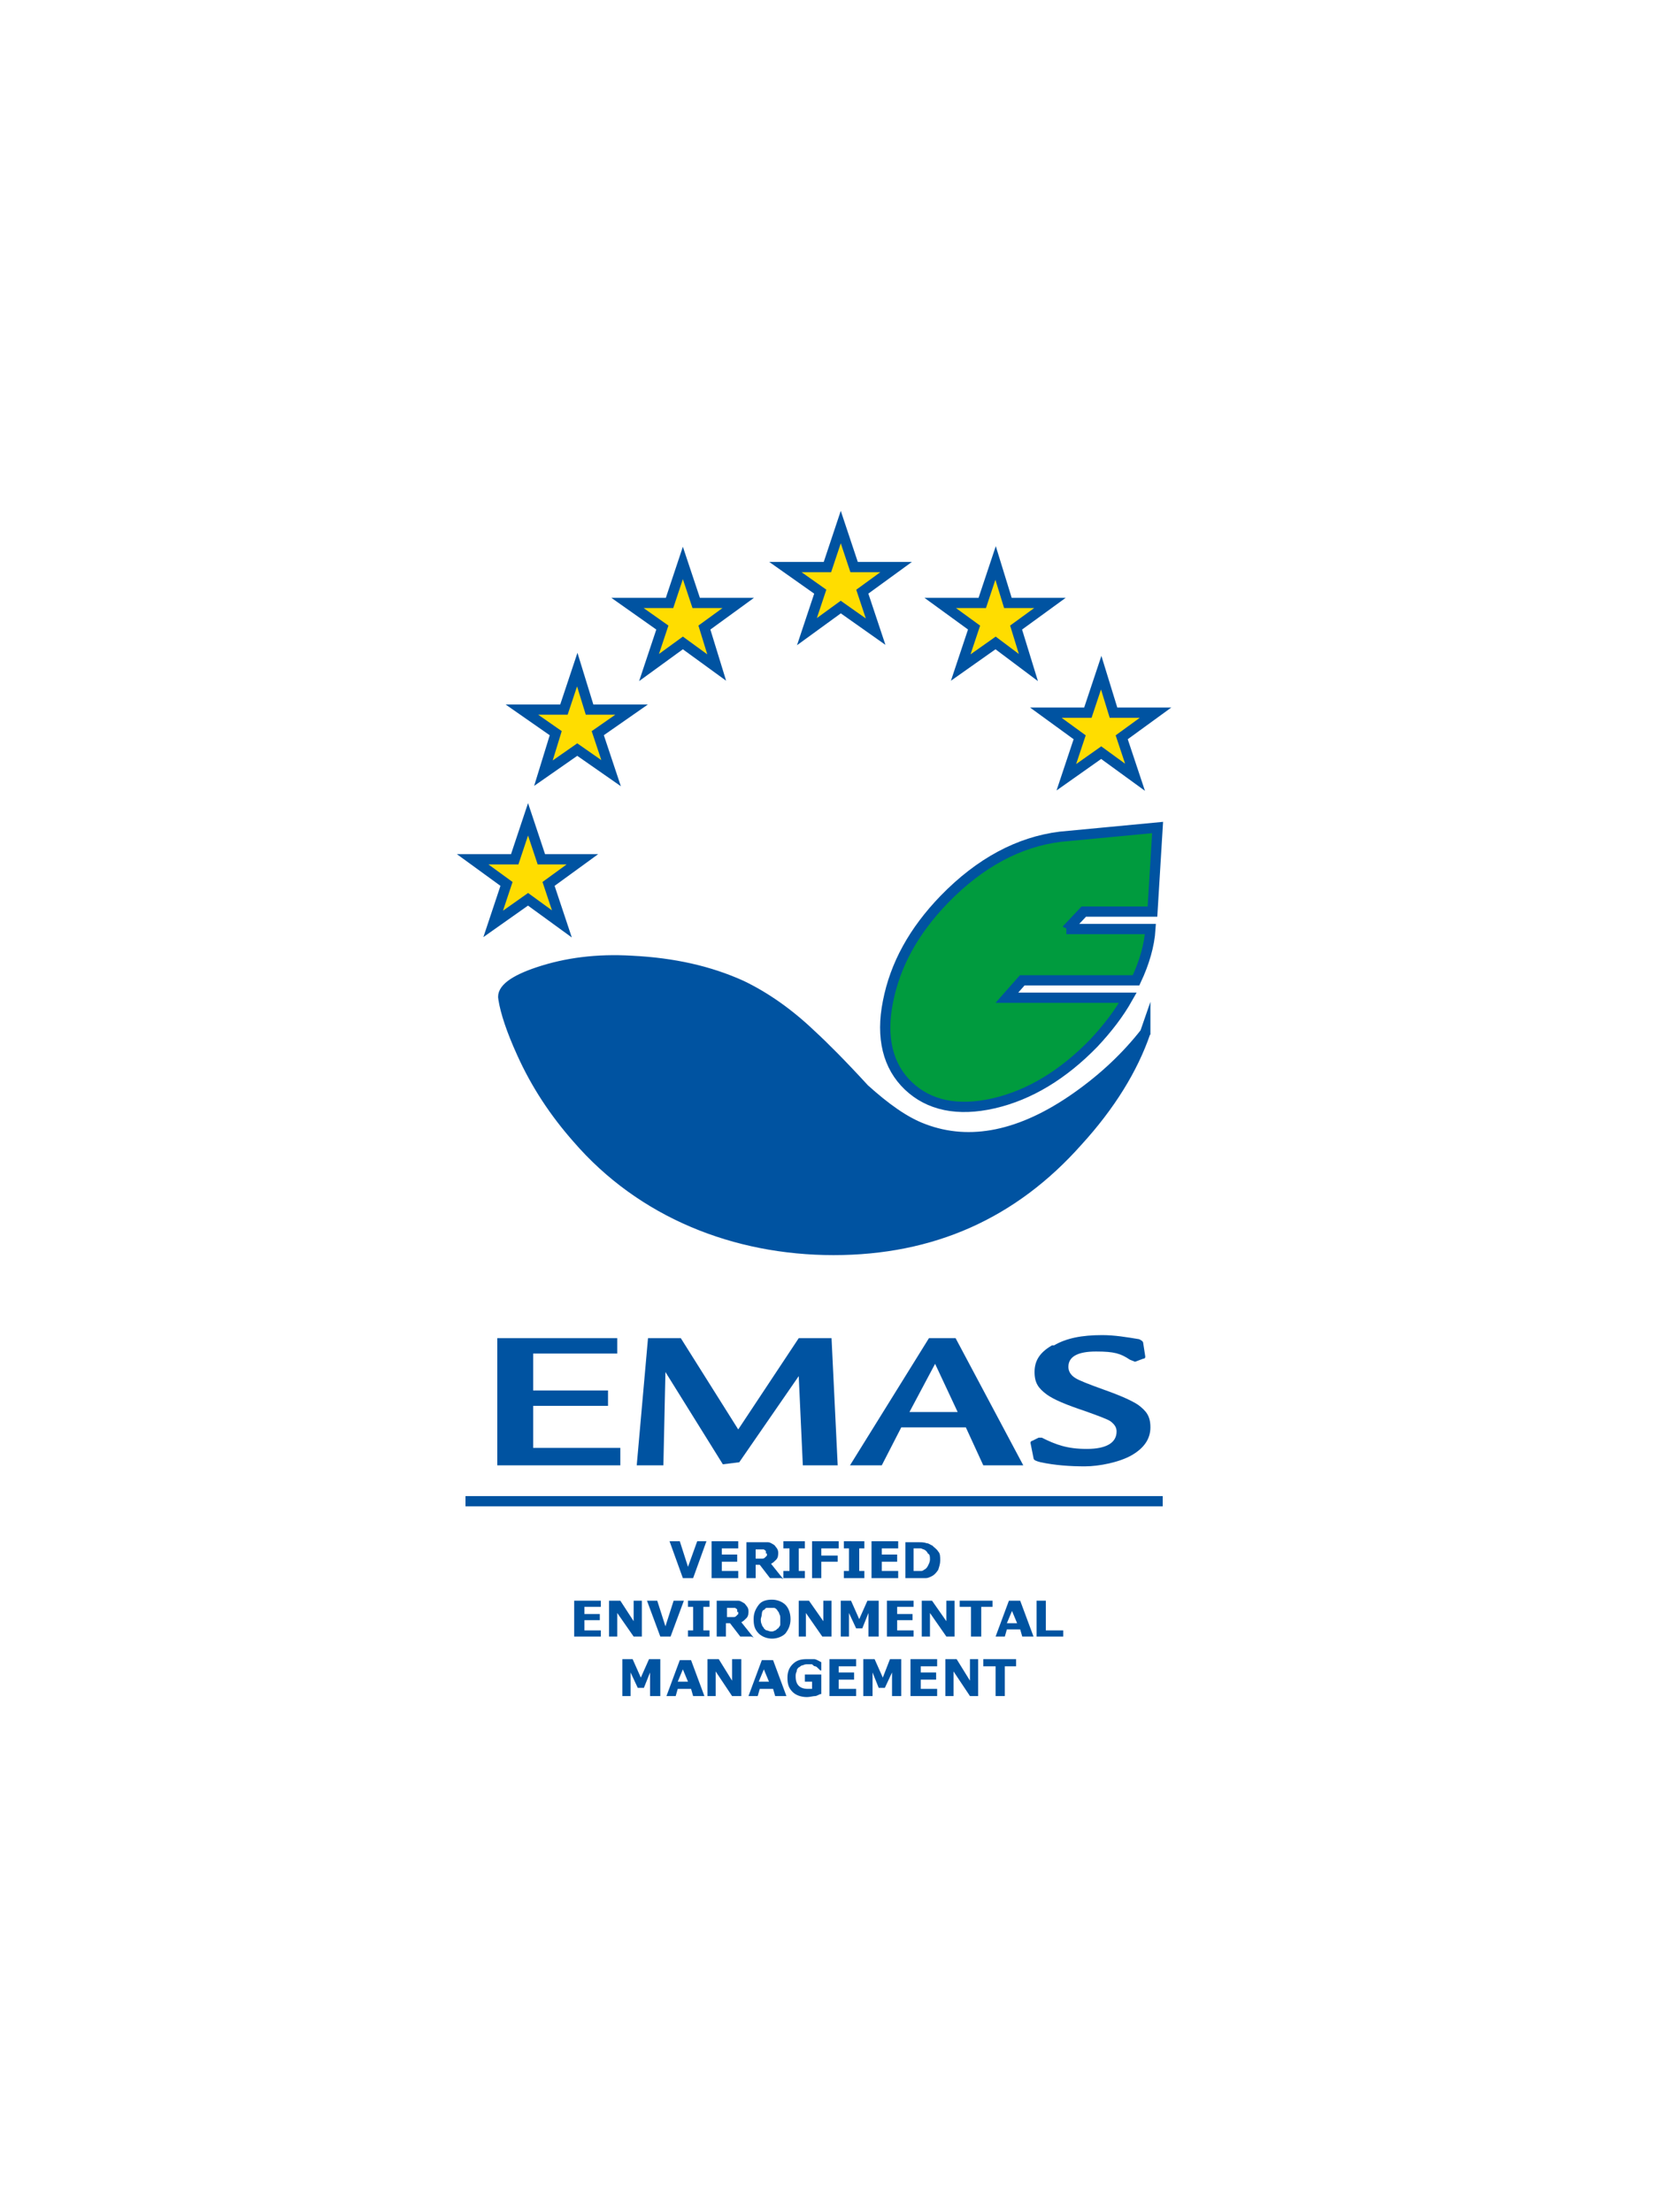 <?xml version="1.0" encoding="UTF-8"?>
<svg id="Calque_1" xmlns="http://www.w3.org/2000/svg" version="1.1" viewBox="0 0 161.9 215.7">
  <!-- Generator: Adobe Illustrator 30.0.0, SVG Export Plug-In . SVG Version: 2.1.1 Build 123)  -->
  <defs>
    <style>
      .st0 {
        fill: #0053a1;
      }

      .st1 {
        fill: #009b3e;
      }

      .st2 {
        fill: none;
        stroke: #0053a1;
        stroke-miterlimit: 10;
      }

      .st3 {
        fill: #fd0;
      }
    </style>
  </defs>
  <line class="st2" x1="45.4" y1="146.4" x2="113.4" y2="146.4"/>
  <polygon class="st3" points="52.8 83.8 51.5 79.9 50.2 83.8 46.1 83.8 49.4 86.2 48.1 90.1 51.5 87.7 54.8 90.1 53.5 86.2 56.8 83.8 52.8 83.8 52.8 83.8"/>
  <polygon class="st2" points="51.5 87.7 54.8 90.1 53.5 86.2 56.8 83.8 52.8 83.8 51.5 79.9 50.2 83.8 46.1 83.8 49.4 86.2 48.1 90.1 51.5 87.7 51.5 87.7"/>
  <polygon class="st3" points="58.3 71.5 61.6 69.2 57.5 69.2 56.3 65.3 55 69.2 50.9 69.2 54.2 71.5 53 75.4 56.3 73.1 59.6 75.4 58.3 71.5 58.3 71.5"/>
  <polygon class="st2" points="61.6 69.2 57.5 69.2 56.3 65.3 55 69.2 50.9 69.2 54.2 71.5 53 75.4 56.3 73.1 59.6 75.4 58.3 71.5 61.6 69.2 61.6 69.2"/>
  <polygon class="st3" points="69.9 65.1 68.7 61.2 72 58.8 67.9 58.8 66.6 54.9 65.3 58.8 61.2 58.8 64.6 61.2 63.3 65.1 66.6 62.7 69.9 65.1 69.9 65.1"/>
  <polygon class="st2" points="68.7 61.2 72 58.8 67.9 58.8 66.6 54.9 65.3 58.8 61.2 58.8 64.6 61.2 63.3 65.1 66.6 62.7 69.9 65.1 68.7 61.2 68.7 61.2"/>
  <polygon class="st3" points="85.4 61.6 84.1 57.7 87.4 55.3 83.3 55.3 82 51.4 80.7 55.3 76.6 55.3 80 57.7 78.7 61.6 82 59.2 85.4 61.6 85.4 61.6"/>
  <polygon class="st2" points="84.1 57.7 87.4 55.3 83.3 55.3 82 51.4 80.7 55.3 76.6 55.3 80 57.7 78.7 61.6 82 59.2 85.4 61.6 84.1 57.7 84.1 57.7"/>
  <polygon class="st3" points="98.3 58.8 97.1 54.9 95.8 58.8 91.7 58.8 95 61.2 93.7 65.1 97.1 62.7 100.3 65.1 99.1 61.2 102.4 58.8 98.3 58.8 98.3 58.8"/>
  <polygon class="st2" points="97.1 54.9 95.8 58.8 91.7 58.8 95 61.2 93.7 65.1 97.1 62.7 100.3 65.1 99.1 61.2 102.4 58.8 98.3 58.8 97.1 54.9 97.1 54.9"/>
  <polygon class="st3" points="109.4 71.9 112.7 69.5 108.6 69.5 107.4 65.6 106.1 69.5 102 69.5 105.3 71.9 104 75.8 107.4 73.4 110.7 75.8 109.4 71.9 109.4 71.9"/>
  <polygon class="st2" points="105.3 71.9 104 75.8 107.4 73.4 110.7 75.8 109.4 71.9 112.7 69.5 108.6 69.5 107.4 65.6 106.1 69.5 102 69.5 105.3 71.9 105.3 71.9"/>
  <path class="st1" d="M112.3,90.6h-8.2l1.6-1.7h6.7l.5-8.2-9.5.9c-4,.5-7.8,2.5-11.3,6.1-3,3.1-4.8,6.4-5.5,10-.7,3.5,0,6.3,2,8.2,2,1.9,4.8,2.5,8.3,1.7,3.5-.8,6.8-2.8,9.8-5.9,1.3-1.4,2.4-2.8,3.3-4.4h-11.8l1.5-1.7h11.1c.8-1.7,1.3-3.4,1.4-5h.1,0Z"/>
  <path class="st2" d="M104.1,90.6l1.6-1.7h6.7l.5-8.2-9.5.9c-4,.5-7.8,2.5-11.3,6.1-3,3.1-4.8,6.4-5.5,10-.7,3.5,0,6.3,2,8.2,2,1.9,4.8,2.5,8.3,1.7,3.5-.8,6.8-2.8,9.8-5.9,1.3-1.4,2.4-2.8,3.3-4.4h-11.8l1.5-1.7h11.1c.8-1.7,1.3-3.4,1.4-5h-8.2.1,0Z"/>
  <path class="st0" d="M111.7,100.7c-1.7,2.3-4,4.4-6.7,6.3-5.3,3.8-10.3,4.9-14.9,3.1-1.9-.7-3.8-2.1-5.8-3.9-2.2-2.3-4-4.1-5.2-5.3-2.2-2.1-4.5-3.7-6.8-4.8-3-1.4-6.6-2.3-10.7-2.4-3.4-.2-6.5.2-9.1,1.1-2.4.8-3.5,1.7-3.4,2.6.2,1.3.8,3.1,1.8,5.3,1.4,3,3.2,5.7,5.4,8.3,6.4,7.2,14.7,10.9,25,10.9s17.5-3.5,23.8-10.6c3.1-3.5,5.3-7.1,6.6-10.6h0Z"/>
  <path class="st2" d="M111.7,100.7c-1.2,3.5-3.4,7.1-6.6,10.6-6.3,7.1-14.2,10.6-23.8,10.6s-18.7-3.6-25-10.9c-2.2-2.5-4-5.2-5.4-8.3-1-2.2-1.6-4-1.8-5.3-.2-.9,1-1.8,3.4-2.6,2.7-.9,5.7-1.3,9.1-1.1,4.1.2,7.6,1,10.7,2.4,2.3,1.1,4.6,2.7,6.8,4.8,1.2,1.1,3,2.9,5.2,5.3,2,1.8,3.9,3.2,5.8,3.9,4.5,1.7,9.5.7,14.9-3.1,2.7-1.9,4.9-4,6.7-6.3h0Z"/>
  <polygon class="st0" points="60.2 130.5 48.5 130.5 48.5 142.9 60.5 142.9 60.5 141.2 52 141.2 52 137.1 59.3 137.1 59.3 135.6 52 135.6 52 132 60.2 132 60.2 130.5 60.2 130.5"/>
  <polygon class="st0" points="81.1 130.5 77.9 130.5 72 139.4 66.4 130.5 63.2 130.5 62.1 142.9 64.7 142.9 64.9 133.8 70.5 142.8 72.1 142.6 77.9 134.2 78.3 142.9 81.7 142.9 81.1 130.5 81.1 130.5"/>
  <path class="st0" d="M93.2,130.5h-2.6l-7.7,12.4h3.1l1.9-3.7h6.3l1.7,3.7h3.9l-6.6-12.4h0ZM93.4,137.7h-4.7l2.5-4.7,2.2,4.7h0Z"/>
  <path class="st0" d="M102.6,131.2c-1.2.7-1.7,1.5-1.7,2.6s.4,1.6,1.2,2.2c.7.5,1.9,1,3.7,1.6,1.4.5,2.2.8,2.5,1,.4.3.6.6.6,1,0,1.1-1,1.7-2.9,1.7s-3-.4-4.4-1.1h-.3l-.6.3c-.1,0-.2.1-.2.2l.3,1.5c0,.2.3.3.7.4,1.4.3,2.9.4,4.3.4s3.4-.4,4.6-1.1c1.2-.7,1.8-1.6,1.8-2.7s-.4-1.6-1.2-2.2c-.6-.4-1.7-.9-3.4-1.5-1.4-.5-2.4-.9-2.7-1.1-.5-.3-.7-.7-.7-1.1,0-1,.9-1.5,2.7-1.5s2.4.2,3.3.8l.5.2h0l.8-.3q.2,0,.2-.2l-.2-1.3c0-.2-.2-.3-.4-.4-1.2-.2-2.4-.4-3.6-.4-2,0-3.5.3-4.7,1h-.1Z"/>
  <polyline class="st0" points="68.9 150.3 67.6 153.9 66.6 153.9 65.3 150.3 66.3 150.3 67.1 152.8 68 150.3 68.9 150.3"/>
  <polyline class="st0" points="72 153.9 69.4 153.9 69.4 150.3 72 150.3 72 151 70.4 151 70.4 151.6 71.9 151.6 71.9 152.3 70.4 152.3 70.4 153.2 72 153.2 72 153.9"/>
  <path class="st0" d="M74.7,151.5v-.2c0-.1-.1-.1-.2-.2h-.8v.9h.6c.1,0,.2,0,.3-.1l.2-.2v-.2h-.1ZM76.2,153.9h-1.1l-1-1.3h-.4v1.3h-.9v-3.5h2.1c.2,0,.3.1.5.2s.2.2.3.3.2.3.2.5,0,.5-.2.7-.3.3-.5.4l1.2,1.5"/>
  <polyline class="st0" points="78.5 153.9 76.4 153.9 76.4 153.2 77 153.2 77 151 76.4 151 76.4 150.3 78.5 150.3 78.5 151 77.9 151 77.9 153.2 78.5 153.2 78.5 153.9"/>
  <polyline class="st0" points="81.8 151 80.1 151 80.1 151.7 81.7 151.7 81.7 152.3 80.1 152.3 80.1 153.9 79.2 153.9 79.2 150.3 81.8 150.3 81.8 151"/>
  <polyline class="st0" points="84.3 153.9 82.3 153.9 82.3 153.2 82.8 153.2 82.8 151 82.3 151 82.3 150.3 84.3 150.3 84.3 151 83.8 151 83.8 153.2 84.3 153.2 84.3 153.9"/>
  <polyline class="st0" points="87.6 153.9 85 153.9 85 150.3 87.6 150.3 87.6 151 86 151 86 151.6 87.5 151.6 87.5 152.3 86 152.3 86 153.2 87.6 153.2 87.6 153.9"/>
  <path class="st0" d="M91.7,152.2c0,.3-.1.6-.2.9-.2.3-.4.5-.6.6-.2.1-.4.2-.6.2h-2v-3.5h1.3c.3,0,.5,0,.8.1.2,0,.4.2.5.2.2.2.5.4.6.6.2.2.2.5.2.9h0ZM90.7,152.1c0-.3,0-.5-.2-.6-.1-.2-.2-.3-.4-.4-.1,0-.2-.1-.3-.1h-.7v2.2h.7c.1,0,.2,0,.3-.1.2-.1.3-.2.4-.4.1-.2.2-.4.2-.6"/>
  <polyline class="st0" points="58.6 159.6 56 159.6 56 156.1 58.6 156.1 58.6 156.7 57 156.7 57 157.4 58.5 157.4 58.5 158 57 158 57 159 58.6 159 58.6 159.6"/>
  <polyline class="st0" points="62.6 159.6 61.8 159.6 60.2 157.3 60.2 159.6 59.4 159.6 59.4 156.1 60.5 156.1 61.8 158.1 61.8 156.1 62.6 156.1 62.6 159.6"/>
  <polyline class="st0" points="66.7 156.1 65.4 159.6 64.4 159.6 63.1 156.1 64.1 156.1 64.9 158.6 65.7 156.1 66.7 156.1"/>
  <polyline class="st0" points="69.2 159.6 67.1 159.6 67.1 159 67.6 159 67.6 156.7 67.1 156.7 67.1 156.1 69.2 156.1 69.2 156.7 68.6 156.7 68.6 159 69.2 159 69.2 159.6"/>
  <path class="st0" d="M71.9,157.2v-.2c0-.1-.1-.1-.2-.2h-.8v.9h.6c.1,0,.2,0,.3-.1,0,0,.1-.1.2-.2v-.2h-.1ZM73.3,159.6h-1.1l-1-1.3h-.4v1.3h-.9v-3.5h2.1c.2,0,.3.1.5.2s.2.2.3.3.2.3.2.5,0,.5-.2.7c-.2.2-.3.3-.5.4l1.2,1.5"/>
  <path class="st0" d="M77.1,157.9c0,.6-.2,1-.5,1.4-.3.3-.8.5-1.3.5s-1-.2-1.3-.5c-.4-.4-.5-.8-.5-1.4s.2-1,.5-1.4.8-.5,1.3-.5,1,.2,1.3.5c.3.3.5.8.5,1.4h0ZM75.9,158.8c.1-.2.2-.2.2-.4v-.5c0-.2,0-.4-.1-.5,0-.2-.2-.3-.2-.4-.1-.1-.2-.2-.3-.2h-.7c-.2,0-.2.2-.3.2s-.2.2-.2.4-.1.4-.1.5,0,.4.1.5c0,.2.2.3.2.4.1.1.2.2.3.2.1,0,.2.1.4.1s.2,0,.4-.1c.1,0,.2-.2.3-.2"/>
  <polyline class="st0" points="81.1 159.6 80.2 159.6 78.6 157.3 78.6 159.6 77.9 159.6 77.9 156.1 78.9 156.1 80.3 158.1 80.3 156.1 81.1 156.1 81.1 159.6"/>
  <polyline class="st0" points="85.7 159.6 84.7 159.6 84.7 157.3 84.1 158.8 83.5 158.8 82.8 157.3 82.8 159.6 82 159.6 82 156.1 83 156.1 83.8 157.9 84.6 156.1 85.7 156.1 85.7 159.6"/>
  <polyline class="st0" points="89.1 159.6 86.5 159.6 86.5 156.1 89.1 156.1 89.1 156.7 87.5 156.7 87.5 157.4 89 157.4 89 158 87.5 158 87.5 159 89.1 159 89.1 159.6"/>
  <polyline class="st0" points="93.1 159.6 92.3 159.6 90.7 157.3 90.7 159.6 89.9 159.6 89.9 156.1 90.9 156.1 92.3 158.1 92.3 156.1 93.1 156.1 93.1 159.6"/>
  <polyline class="st0" points="96.8 156.7 95.7 156.7 95.7 159.6 94.7 159.6 94.7 156.7 93.6 156.7 93.6 156.1 96.8 156.1 96.8 156.7"/>
  <path class="st0" d="M100.6,159.6h-.9l-.2-.7h-1.3l-.2.7h-.9l1.3-3.5h1.1l1.3,3.5h-.2ZM99.2,158.3l-.5-1.2-.5,1.2h.8"/>
  <polyline class="st0" points="103.7 159.6 101.1 159.6 101.1 156.1 102 156.1 102 159 103.7 159 103.7 159.6"/>
  <polyline class="st0" points="64.4 165.4 63.4 165.4 63.4 163.1 62.8 164.6 62.2 164.6 61.5 163.1 61.5 165.4 60.7 165.4 60.7 161.8 61.7 161.8 62.5 163.6 63.3 161.8 64.4 161.8 64.4 165.4"/>
  <path class="st0" d="M68.5,165.4h-.9l-.2-.7h-1.3l-.2.7h-.9l1.3-3.5h1.1l1.3,3.5h-.2ZM67.1,164l-.5-1.2-.5,1.2h.8"/>
  <polyline class="st0" points="72.3 165.4 71.4 165.4 69.8 163 69.8 165.4 69 165.4 69 161.8 70.1 161.8 71.4 163.9 71.4 161.8 72.3 161.8 72.3 165.4"/>
  <path class="st0" d="M76.5,165.4h-.9l-.2-.7h-1.3l-.2.7h-.9l1.3-3.5h1.1l1.3,3.5h-.2ZM75,164l-.5-1.2-.5,1.2h.8"/>
  <path class="st0" d="M80.1,165.2c-.2,0-.4.2-.6.2s-.5.1-.8.1c-.6,0-1.1-.2-1.4-.5-.4-.4-.5-.8-.5-1.4s.2-1,.5-1.3c.4-.4.8-.5,1.4-.5h.7c.2,0,.5.2.7.3v.8h-.1l-.2-.2c-.1-.1-.2-.2-.3-.2s-.2-.1-.3-.2h-.4c-.2,0-.3,0-.5.1-.2,0-.3.2-.4.2-.1.1-.2.2-.2.4-.1.2-.1.3-.1.5,0,.4.1.7.3.9s.5.3.9.3.1,0,.2,0h.2v-.7h-.7v-.7h1.6v1.7"/>
  <polyline class="st0" points="83.5 165.4 80.9 165.4 80.9 161.8 83.5 161.8 83.5 162.5 81.8 162.5 81.8 163.1 83.3 163.1 83.3 163.8 81.8 163.8 81.8 164.7 83.5 164.7 83.5 165.4"/>
  <polyline class="st0" points="87.9 165.4 87 165.4 87 163.1 86.3 164.6 85.7 164.6 85.1 163.1 85.1 165.4 84.2 165.4 84.2 161.8 85.3 161.8 86.1 163.6 86.8 161.8 87.9 161.8 87.9 165.4"/>
  <polyline class="st0" points="91.4 165.4 88.8 165.4 88.8 161.8 91.4 161.8 91.4 162.5 89.8 162.5 89.8 163.1 91.3 163.1 91.3 163.8 89.8 163.8 89.8 164.7 91.4 164.7 91.4 165.4"/>
  <polyline class="st0" points="95.4 165.4 94.6 165.4 93 163 93 165.4 92.2 165.4 92.2 161.8 93.3 161.8 94.6 163.9 94.6 161.8 95.4 161.8 95.4 165.4"/>
  <polyline class="st0" points="99.1 162.5 98 162.5 98 165.4 97.1 165.4 97.1 162.5 95.9 162.5 95.9 161.8 99.1 161.8 99.1 162.5"/>
</svg>